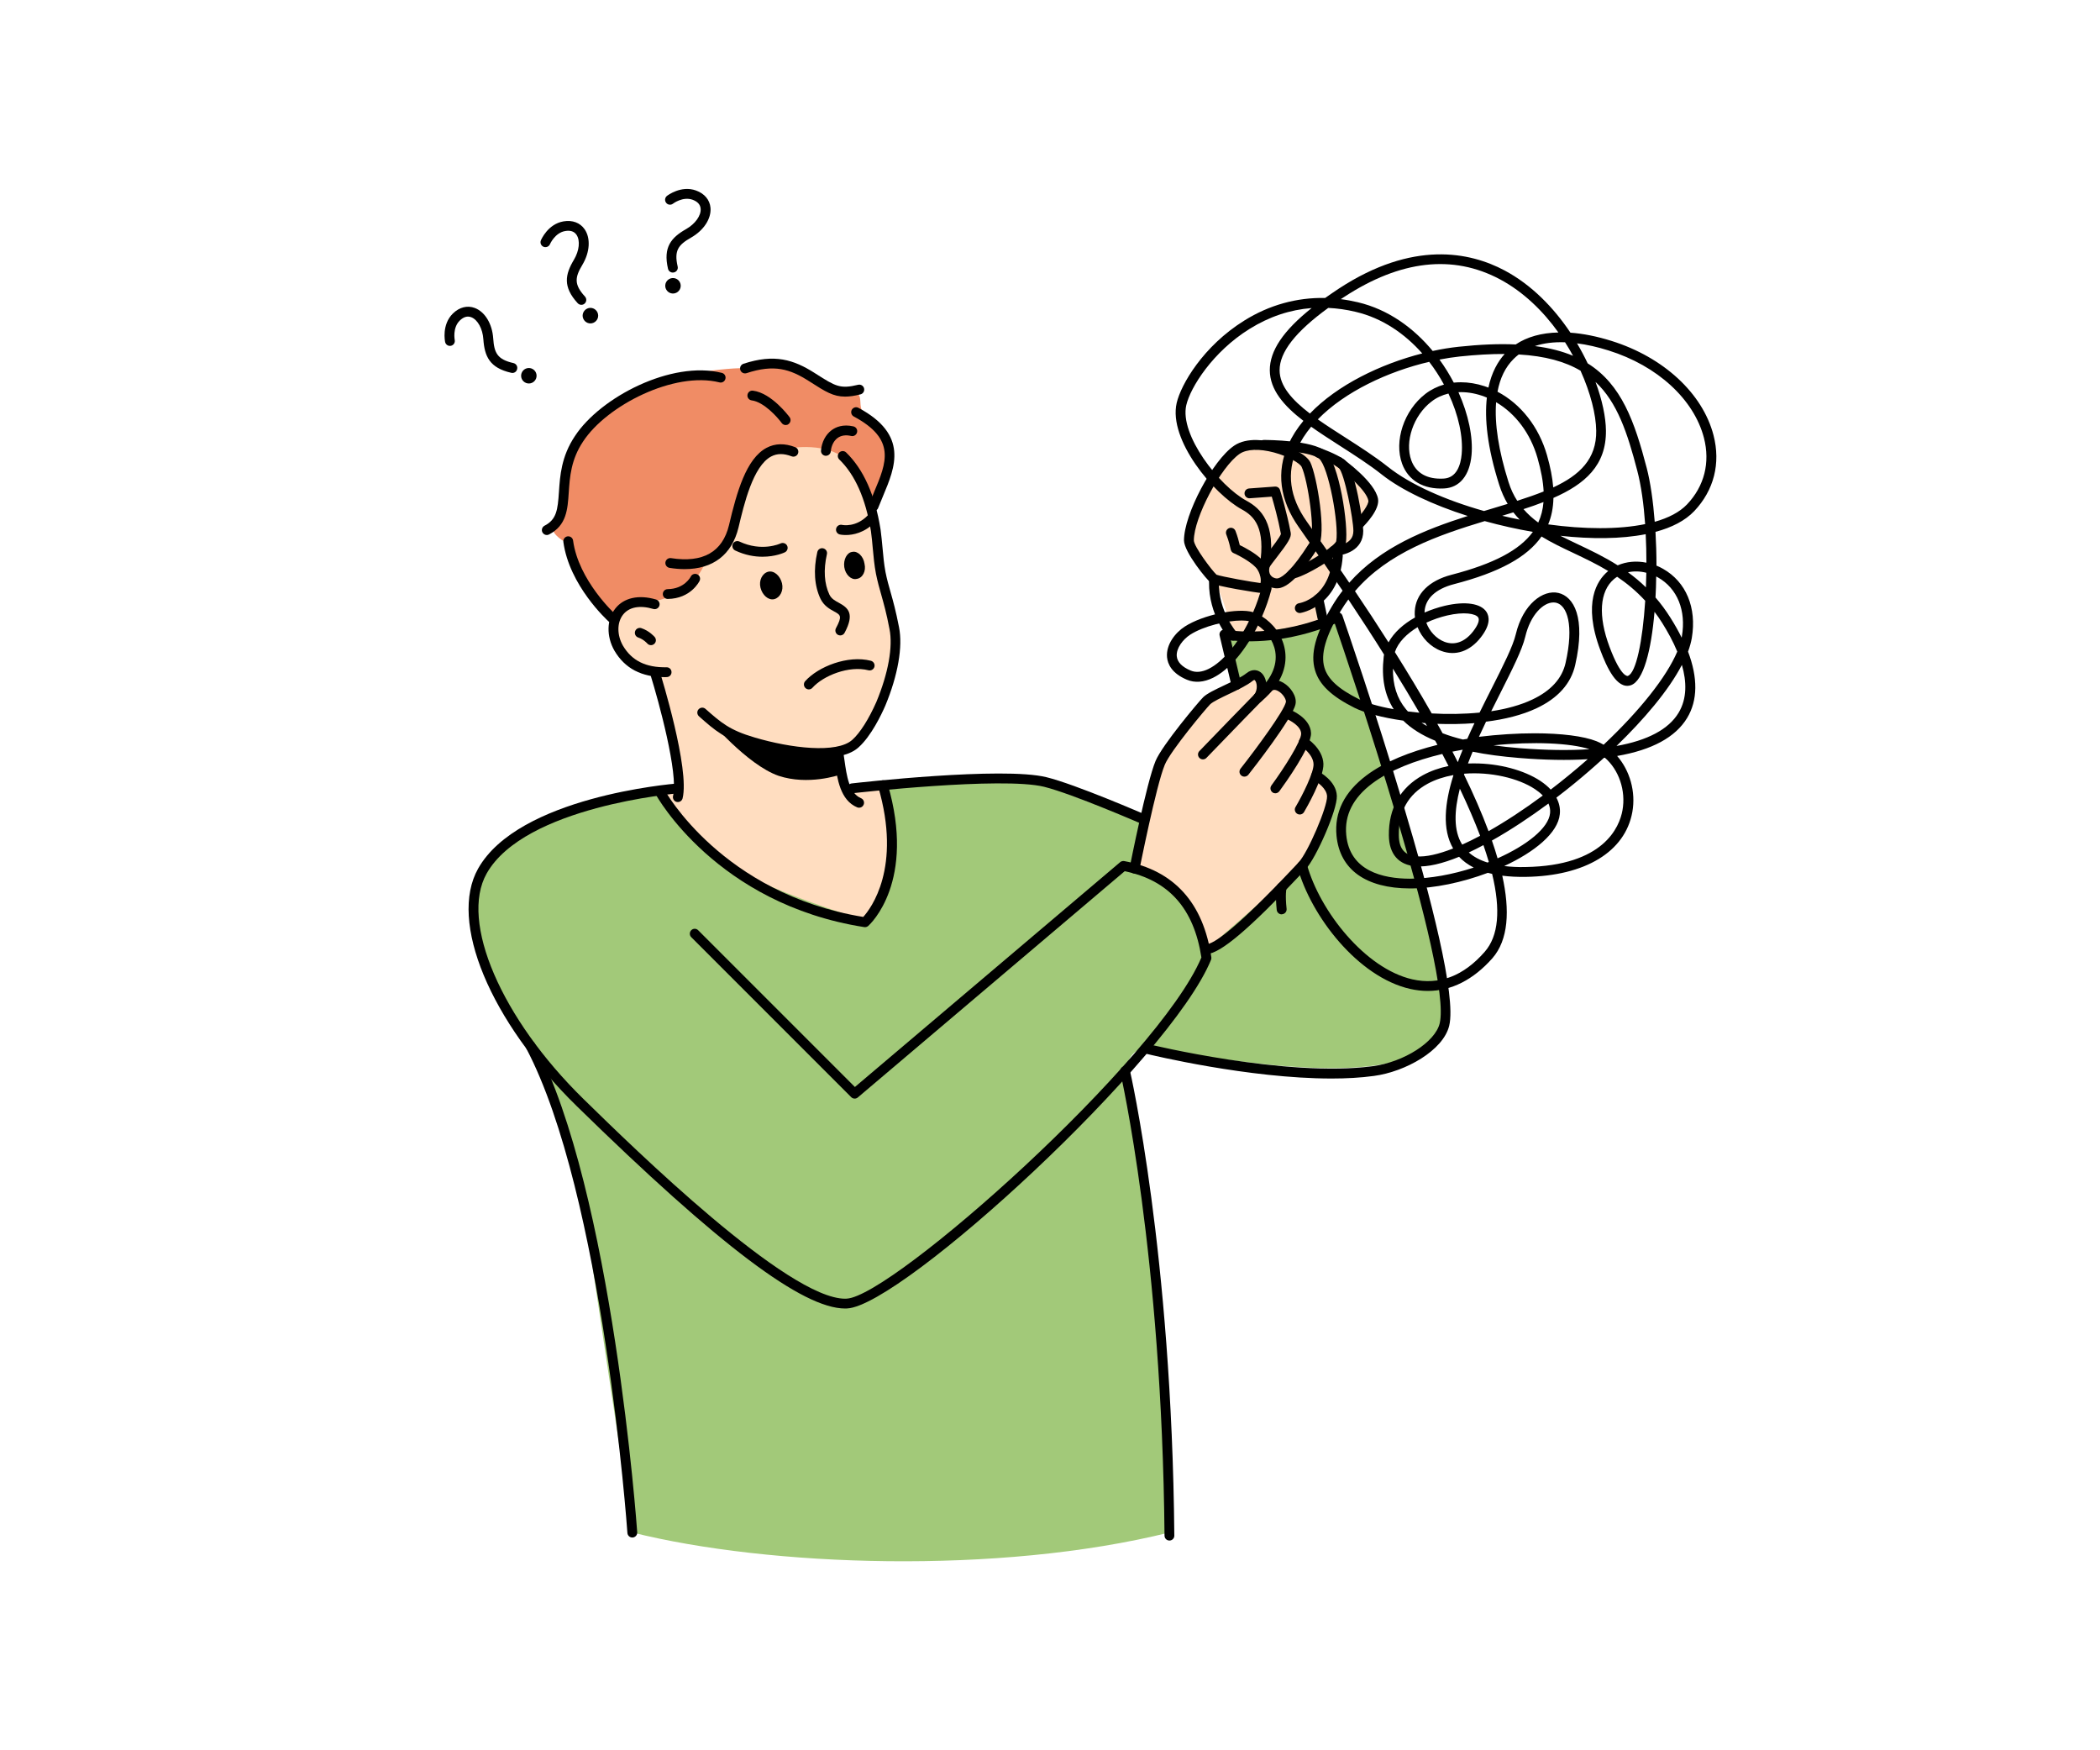 <?xml version="1.0" encoding="UTF-8"?>
<!-- Generator: Adobe Illustrator 27.4.1, SVG Export Plug-In . SVG Version: 6.00 Build 0)  -->
<svg xmlns="http://www.w3.org/2000/svg" xmlns:xlink="http://www.w3.org/1999/xlink" version="1.1" id="_x3C_Layer_x3E_" x="0px" y="0px" viewBox="0 0 3000 2500" style="enable-background:new 0 0 3000 2500;" xml:space="preserve">
<style type="text/css">
	.st0{fill-rule:evenodd;clip-rule:evenodd;fill:#A2C979;}
	.st1{fill-rule:evenodd;clip-rule:evenodd;fill:#FFDDC0;}
	.st2{fill-rule:evenodd;clip-rule:evenodd;fill:#F08C65;}
	.st3{fill-rule:evenodd;clip-rule:evenodd;}
</style>
<g>
	<path class="st0" d="M707.9,1219.4c22.2-30.5,135.2-80.8,295.3-101.9c66.4-8.7,142.5,22.2,214.2,8.5   c82.6-15.8,168.2-24.4,246.7-14.2c33.6,4.4,150.2,69.5,175.8,44.6c31.4-30.7,43.2-81.4,71.6-86c77.8-12.5,54.8-92.1,54.8-92.1   l-17.1-72.1l162-24.7c0,0,199.6,522.4,145.1,597.6c-61.4,84.8-315.5,30.2-417.3,19c-26.6-2.9-31.7,31.7-31.7,31.7   c38.3,252.7,65.7,440.6,63.4,659.1c-244.2,60.6-572,48.8-767.4,0c0,0-37.8-253.3-72.7-485.8c-27.2-180.9-107.8-233.5-131.8-310.1   C662.4,1277.5,692,1241.2,707.9,1219.4z"></path>
	<path class="st1" d="M1761.4,908c10.5,0,127.7-18.8,127.7-18.8l-2.7-36.3l75.6-144.7c0,0-86.1-107.6-194.8-65.8   c-40.6,15.6-67.6,127.6-68.5,129.5c-1.5,3.2,21.6,25.9,35.6,55C1751.8,863.6,1761.4,908,1761.4,908z"></path>
	<path class="st2" d="M790.1,757.2c2.6,10.5,22.7,20,22.7,20s4.4,22.3,19.7,48.6c15.3,26.3,42.7,56.3,42.7,56.3l94.2-6.4   l278.8-157.3c0,0,33.3-59.4,21.1-77.5c-2.1-3.9-10.8-35.2-31.8-47.9c-17-10.3,2-32.8-22.9-34.5c-24.7-0.6-41.1-17.8-65.4-30.7   c-35.8-19.1-81.8-2.2-81.8-2.2s-113.8-1.1-190.9,52.3c-26.6,18.8-46.6,41.5-59.4,71.3c-8.5,19.9-10.7,47.2-12.4,67.6   C804.2,732.6,787.3,745.6,790.1,757.2z"></path>
	<path class="st1" d="M941.5,857.1c0,0-60.6,2.6-62,28.6c-0.6,11.3-2,37.2,9.2,51.2c15.9,19.5,47.4,25.1,47.4,25.1   s38.8,103.8,29.1,159.6c-51.1,4.5,19.2,62.9,64.4,104.4c45.2,41.5,215.5,91.3,215.5,91.3s29.2-67.6,29.2-109.7c0-36.5-13-86-13-86   s-24.7,9.8-43.9,4.5c-25.1-7.2-24.9-48.8-24.9-48.8l28.4-11.4c0,0,10.8-14.9,26.2-38.7c11.6-20.7,27.2-47.9,31.6-75.6   c5.9-34.9,0.8-60.3-5.9-83.2c-5.7-18.6-13.9-47.8-13.9-47.8l-16.3-98.4c0,0-8.4-43.6-36.7-67.8c-22.5-19-68.4-20-103.3-8.1   c-17.3,6.5-15.8,12.8-27.4,24.5c-14,15.7-20.5,66.3-31.9,92.4c-9.3,21.2-33.5,36-33.5,36s-5.6,13.6-14,24.6   C978.5,849.1,941.5,857.1,941.5,857.1z"></path>
	<g>
		<path d="M1169.8,1082.7c-30.5,0-66.2-6.9-96-15.8c-38.6-11.3-52.4-23.5-75.2-43.7c-2.9-2.6-3.3-7.1-0.7-10    c2.6-2.9,6.9-3.3,9.9-0.7c22.2,19.6,34.4,30.4,70,40.8c52,15.5,117.8,23.2,139.7,3.5c11.2-10,23.7-29.8,34.5-54.3    c17-40.9,23.8-78.8,18.7-104c-4.3-22.9-8.3-36.6-11.7-48.8c-2.7-9.4-5.2-18.3-7.6-30c-2.4-12.4-3.5-24.8-4.6-36.7    c-0.7-8-1.5-16.2-2.6-24.4l-0.2-1.1c-7.4-45.3-22.5-79.4-45-101.2c-2.8-2.7-2.8-7.2-0.1-9.9c2.7-2.8,7.2-2.8,9.9-0.1    c24.7,24,41.2,60.7,49,109.1l0.2,1.3c1.2,8.7,1.9,17.1,2.7,25.2c1.1,12.1,2.1,23.6,4.3,35.2c2.2,11,4.7,19.7,7.3,28.8    c3.5,12.4,7.5,26.6,12,49.9c5.6,27.8-1.5,68.7-19.6,112.2c-5.5,12.6-20.1,43.3-38,59.3C1214.7,1078.4,1193.8,1082.7,1169.8,1082.7    z"></path>
	</g>
	<g>
		<path d="M950.1,967.2c-33.7,0-57.4-12.4-72.4-37.9c-11.6-20.4-11.1-44.5,1.3-60.1c12.2-15.5,33.5-20.2,58.2-12.9    c3.7,1.1,5.9,5,4.8,8.7c-1.1,3.7-5,5.9-8.7,4.8c-19.2-5.7-34.6-2.8-43.2,8.1c-8.8,11.2-8.9,29-0.2,44.3    c12.7,21.5,32.6,31.4,62.3,30.9c3.9-0.1,7.1,3,7.1,6.9c0.1,3.9-3,7.1-6.9,7.1C951.6,967.2,950.8,967.2,950.1,967.2z"></path>
	</g>
	<g>
		<path d="M930,921.5c-2,0-4-0.8-5.4-2.5c0,0-5.2-5.9-12.8-8.4c-3.7-1.2-5.7-5.2-4.5-8.9c1.2-3.7,5.2-5.7,8.9-4.5    c11.4,3.8,18.8,12.3,19.1,12.7c2.5,3,2.2,7.4-0.8,9.9C933.2,920.9,931.6,921.5,930,921.5z"></path>
	</g>
	<path class="st3" d="M1194.9,1073.3c0,0-49.3,3.2-91.2-4.4c-39.6-7-91.6-42.1-91.6-42.1s55,65.6,100.1,81.3   c42.4,14.1,86.6-1.2,86.6-1.2L1194.9,1073.3z"></path>
	<g>
		<path d="M968.3,1145.6c-0.6,0-1.1-0.1-1.7-0.2c-3.8-0.9-6-4.8-5.1-8.5c7.9-31.5-20.6-135.5-32.2-172.8c-1.2-3.7,0.9-7.6,4.6-8.8    c3.7-1.2,7.6,0.9,8.8,4.6c1.8,5.6,42.9,138.7,32.4,180.5C974.3,1143.5,971.5,1145.6,968.3,1145.6z"></path>
	</g>
	<g>
		<path d="M1227.3,1153.7c-0.9,0-1.8-0.2-2.7-0.5c-24.3-10.1-28.6-40.7-32.1-65.3c-0.5-3.3-0.9-6.6-1.4-9.8c-0.6-3.8,2-7.4,5.8-8    c3.8-0.6,7.4,2,8,5.8c0.5,3.2,1,6.6,1.5,10c3.1,22.1,6.7,47.2,23.6,54.2c3.6,1.5,5.3,5.6,3.8,9.2    C1232.7,1152.1,1230.1,1153.7,1227.3,1153.7z"></path>
	</g>
	<g>
		<path d="M1200.4,907.6c-1.1,0-2.3-0.3-3.3-0.8c-3.4-1.8-4.7-6.1-2.9-9.5c9.3-17.4,6.6-18.9-2.5-23.9c-6.1-3.3-14.4-7.8-19.4-17.8    c-8.9-18.5-10.5-41.7-4.7-67.1c0.9-3.8,4.6-6.2,8.4-5.3c3.8,0.9,6.2,4.6,5.3,8.4c-5.1,22.3-3.8,42.3,3.6,57.8    c2.9,5.9,8.1,8.7,13.5,11.6c13.2,7.2,22.9,15.3,8.2,42.8C1205.4,906.2,1202.9,907.6,1200.4,907.6z"></path>
	</g>
	<g>
		<path d="M1089.3,795.2c-11.2,0-24.6-2.1-39-8.9c-3.5-1.7-5-5.8-3.4-9.4c1.6-3.5,5.8-5,9.4-3.4c31.9,15,57.8,3.2,58.8,2.7    c3.5-1.6,7.7-0.2,9.4,3.3c1.7,3.5,0.2,7.7-3.3,9.4C1120.4,789.3,1107.9,795.2,1089.3,795.2z"></path>
	</g>
	<g>
		<path d="M1208.3,764.2c-5,0-8.3-0.7-8.6-0.8c-3.8-0.9-6.1-4.7-5.2-8.4c0.9-3.8,4.6-6.1,8.4-5.3c0.9,0.2,20,4.1,37.1-13.9    c2.7-2.8,7.1-2.9,9.9-0.2c2.8,2.7,2.9,7.1,0.2,9.9C1235,761.4,1218.2,764.2,1208.3,764.2z"></path>
	</g>
	<path class="st3" d="M1235,805.2c-1.5-10.8-10.1-18.7-17.5-16.9c-7.6,0.8-12.9,11-11.4,21.7c1.5,10.8,10.1,18.7,17.5,16.9   C1232.3,825.9,1237.6,815.7,1235,805.2z"></path>
	<path class="st3" d="M1117.1,833c-2.6-10.5-11.2-18.4-19.6-16.4c-8.4,2.1-13.7,12.3-11.1,22.8c2.6,10.5,11.2,18.4,19.6,16.4   C1114.4,853.7,1119.7,843.5,1117.1,833z"></path>
	<g>
		<path d="M874.2,889.5c-1.7,0-3.4-0.6-4.7-1.8c-2.3-2.1-56.3-51.5-64.7-113.7c-0.5-3.8,2.2-7.4,6-7.9c3.9-0.5,7.4,2.2,7.9,6    c7.7,57,59.6,104.7,60.2,105.1c2.9,2.6,3.1,7,0.5,9.9C878.1,888.7,876.2,889.5,874.2,889.5z"></path>
	</g>
	<g>
		<path d="M781.2,764.2c-2.6,0-5-1.4-6.3-3.8c-1.8-3.5-0.4-7.7,3-9.5c17.2-8.8,18.9-22.7,20.6-48.5c1.5-22.5,3.3-50.4,22.8-79.5    c36.4-55.6,138.1-108.3,209.9-90.3c3.8,0.9,6.1,4.8,5.1,8.5c-0.9,3.8-4.8,6.1-8.5,5.1c-64.6-16.2-161.1,32.9-194.8,84.4    c-17.4,26-19,50.8-20.5,72.7c-1.6,24.3-3.1,47.2-28.2,60.1C783.4,763.9,782.3,764.2,781.2,764.2z"></path>
	</g>
	<g>
		<path d="M1207.2,566.5c-16.8,0-28.2-7.2-49.1-20.6l-2.2-1.4c-27.5-17.5-49.9-24.5-89.4-11.5c-3.7,1.2-7.7-0.8-8.9-4.5    c-1.2-3.7,0.8-7.7,4.5-8.9c44.4-14.6,71.7-5.8,101.4,13l2.2,1.4c27.8,17.7,34.4,21.9,60.2,15.6c3.8-0.9,7.6,1.4,8.5,5.2    c0.9,3.8-1.4,7.6-5.2,8.5C1220.6,565.5,1213.5,566.5,1207.2,566.5z"></path>
	</g>
	<g>
		<path d="M1248.2,730c-0.8,0-1.7-0.2-2.5-0.5c-3.6-1.4-5.4-5.5-4.1-9.1c2.3-6,4.8-11.9,7.2-17.8c17.7-42,31.6-75.2-29.1-107.7    c-3.4-1.8-4.7-6.1-2.9-9.5c1.8-3.4,6.1-4.7,9.5-2.9c72,38.5,52.5,84.7,35.4,125.5c-2.4,5.7-4.8,11.5-7.1,17.3    C1253.7,728.2,1251.1,730,1248.2,730z"></path>
	</g>
	<g>
		<path d="M978.1,812.9c-6.8,0-14.1-0.6-21.6-1.8c-3.8-0.6-6.5-4.2-5.9-8c0.6-3.8,4.2-6.5,8-5.9c45.6,7.1,73.5-8.7,82.8-47    c11.2-47.5,24.6-95.2,53.8-110.6c12.1-6.4,25.8-6.7,40.8-0.9c3.6,1.4,5.4,5.5,4,9.1c-1.4,3.6-5.5,5.4-9.1,4    c-11.2-4.3-20.7-4.3-29.2,0.2c-26,13.7-38.9,68.6-46.7,101.5C1045.6,792.3,1018.6,812.9,978.1,812.9z"></path>
	</g>
	<g>
		<path d="M1179.9,651c-0.2,0-0.4,0-0.6,0c-3.9-0.3-6.8-3.7-6.4-7.6c1-12.1,6.6-22.7,15.3-29.1c5.9-4.3,16-8.7,30.9-5.3    c3.8,0.9,6.2,4.6,5.3,8.4c-0.9,3.8-4.6,6.2-8.4,5.3c-7.9-1.8-14.4-0.8-19.5,2.9c-5.3,3.9-8.9,11-9.6,18.9    C1186.6,648.2,1183.5,651,1179.9,651z"></path>
	</g>
	<g>
		<path d="M953.9,855.5c-3.8,0-7-3.1-7-6.9c-0.1-3.9,3.1-7.1,6.9-7.1c23.9-0.3,32.6-17.2,33-17.9c1.7-3.5,5.9-4.9,9.4-3.2    c3.5,1.7,4.9,5.9,3.2,9.3C998.9,830.7,986.8,855.1,953.9,855.5C953.9,855.5,953.9,855.5,953.9,855.5z"></path>
	</g>
	<g>
		<path d="M1122.4,607.1c-2.2,0-4.3-1-5.7-2.9c-6-8.3-25.5-30.1-42.8-32.3c-3.9-0.5-6.6-4-6.1-7.8c0.5-3.9,4-6.6,7.8-6.1    c26.8,3.3,51.3,36.5,52.4,37.9c2.3,3.1,1.6,7.5-1.5,9.8C1125.3,606.7,1123.9,607.1,1122.4,607.1z"></path>
	</g>
	<g>
		<path d="M1155.5,984.7c-1.7,0-3.3-0.6-4.7-1.8c-2.9-2.6-3.1-7-0.6-9.9c18.7-20.9,60.9-37.6,93.9-29.2c3.8,1,6,4.8,5.1,8.5    c-1,3.8-4.8,6-8.5,5.1c-27.7-7.1-64.4,7.5-80,24.9C1159.3,983.9,1157.4,984.7,1155.5,984.7z"></path>
	</g>
	<g>
		<path d="M903.3,2196.1c-3.7,0-6.7-2.8-7-6.5c-0.3-4.8-34.7-484-144.6-692.3c-1.8-3.4-0.5-7.7,2.9-9.5c3.4-1.8,7.7-0.5,9.5,2.9    c111.3,210.9,145.9,693,146.2,697.9c0.3,3.9-2.7,7.2-6.5,7.5C903.6,2196.1,903.4,2196.1,903.3,2196.1z"></path>
	</g>
	<g>
		<path d="M1635.5,1178.1c-0.9,0-1.9-0.2-2.8-0.6c-1-0.4-100.4-43.6-141.1-53.7c-60.2-14.8-271.2,8.9-273.4,9.2    c-3.9,0.4-7.3-2.3-7.8-6.2c-0.4-3.9,2.3-7.3,6.2-7.8c8.8-1,215.7-24.3,278.3-8.9c41.9,10.3,139.3,52.6,143.4,54.4    c3.6,1.5,5.2,5.7,3.6,9.2C1640.7,1176.5,1638.2,1178.1,1635.5,1178.1z"></path>
	</g>
	<g>
		<path d="M1235.6,1324.3c-0.4,0-0.7,0-1.1-0.1c-211.2-33.1-296.7-187.6-297.5-189.1c-1.8-3.4-0.6-7.7,2.9-9.5    c3.4-1.8,7.7-0.6,9.5,2.8c0.8,1.5,82.3,148.2,283.8,181.3c10.7-11.8,55.4-70.1,21.3-186.2c-1.1-3.7,1-7.6,4.8-8.7    c3.7-1.1,7.6,1,8.7,4.8c41,139.6-24.8,200.4-27.6,202.9C1239,1323.7,1237.4,1324.3,1235.6,1324.3z"></path>
	</g>
	<g>
		<path d="M1670.6,2200.4c-3.9,0-7-3.1-7-7c-3.6-402-62.6-659.4-63.2-661.9c-0.9-3.8,1.5-7.6,5.2-8.4c3.8-0.9,7.6,1.5,8.4,5.2    c0.6,2.6,60,261.3,63.6,665C1677.7,2197.2,1674.6,2200.4,1670.6,2200.4C1670.7,2200.4,1670.6,2200.4,1670.6,2200.4z"></path>
	</g>
	<path class="st1" d="M1615.5,1239.2c3.7,0,37.4,7.1,62.8,32.5c31,31,45.3,84.2,45.3,84.2l136.6-119.3c0,0,42.5-80.2,42.5-106.7   c0-1.4-13.6-6.3-19.2-21.7c-5.9-16.1-9.1-55.5-26.7-72.9c-19.4-19.2-16.4-28.2-19.4-41c-3-12.8-18.3-9.8-29.7-13.7   c-9.4-3.3-14.4-14.8-22.8-13.3c-61.2,11.1-119.9,108.2-120.6,109.8C1661,1084.1,1615.5,1239.2,1615.5,1239.2z"></path>
	<g>
		<path d="M1620.7,1247.6c-0.5,0-0.9,0-1.4-0.1c-3.8-0.8-6.3-4.4-5.5-8.3c1-4.9,24.1-121.3,37-152.3c9.6-22.9,61.7-84.7,67.9-90.9    c5.4-5.4,17.1-10.9,30.6-17.3c11.6-5.5,24.7-11.7,31.2-17c8.8-7.1,17-4.8,21.8-0.3c8.2,7.8,10.3,26.1,1,38.9    c-2.3,3.1-6.7,3.8-9.8,1.6c-3.1-2.3-3.8-6.7-1.6-9.8c5.4-7.4,3.7-17.7,0.7-20.5c-0.3-0.3-0.9-0.9-3.2,1    c-7.9,6.4-21.2,12.7-34,18.8c-10.7,5.1-22.9,10.9-26.6,14.6c-5.6,5.6-56.3,65.9-64.8,86.3c-12.4,29.7-35.9,148.4-36.2,149.6    C1627,1245.3,1624,1247.6,1620.7,1247.6z"></path>
	</g>
	<g>
		<path d="M1777.7,1109.3c-1.5,0-3.1-0.5-4.3-1.5c-3.1-2.4-3.6-6.8-1.2-9.9c23.6-30,62-82.3,64.8-95.1c0.7-3.3-3.8-11.6-10.8-15.6    c-5.9-3.4-8.5-1.1-9.3-0.4c-6.7,6-64,65.2-93.4,95.7c-2.7,2.8-7.1,2.9-9.9,0.2c-2.8-2.7-2.9-7.1-0.2-9.9    c3.5-3.6,85.4-88.6,94.2-96.4c6.9-6.1,16.6-6.6,25.7-1.2c10.3,6,19.8,19.4,17.4,30.7c-4.3,20.2-61,92.7-67.5,100.9    C1781.8,1108.4,1779.7,1109.3,1777.7,1109.3z"></path>
	</g>
	<g>
		<path d="M1821.9,1133.1c-1.4,0-2.9-0.4-4.1-1.4c-3.1-2.3-3.8-6.7-1.5-9.8c17.9-24.4,42.9-63.6,42.5-74.2    c-0.4-10.7-16.1-19-21.5-21.1c-3.6-1.4-5.5-5.4-4.1-9.1c1.4-3.6,5.4-5.5,9.1-4.1c1.2,0.5,29.7,11.5,30.6,33.7    c0.7,19.3-37.5,72.5-45.2,83C1826.2,1132.1,1824,1133.1,1821.9,1133.1z"></path>
	</g>
	<g>
		<path d="M1856.8,1163.4c-1.2,0-2.4-0.3-3.6-1c-3.3-2-4.5-6.3-2.5-9.6c10.2-17.3,26.2-49.3,25.8-61.3    c-0.5-14.5-17.6-25.5-17.8-25.6c-3.3-2.1-4.2-6.4-2.2-9.7c2.1-3.3,6.4-4.3,9.7-2.2c1,0.6,23.5,15,24.4,37    c0.7,20-24.8,64-27.7,68.9C1861.6,1162.2,1859.2,1163.4,1856.8,1163.4z"></path>
	</g>
	<g>
		<path d="M1723.6,1362.9c-3.7,0-6.8-2.9-7-6.7c-0.2-3.9,2.8-7.2,6.7-7.4c10.4-0.5,40.6-20.2,126-110.8l5.9-6.3    c13.1-13.8,41.1-78.9,40.6-94.3c-0.4-11.1-13.8-20.4-18.9-23c-3.4-1.8-4.8-6-3-9.5c1.8-3.4,6-4.8,9.4-3.1c1,0.5,25.7,13.3,26.5,35    c0.8,20.1-30,89.3-44.4,104.5l-5.8,6.2c-74.1,78.7-115.9,114.3-135.5,115.2C1723.9,1362.9,1723.7,1362.9,1723.6,1362.9z"></path>
	</g>
	<g>
		<path d="M1761.4,915c-1.9,0-3.8-0.8-5.2-2.3c-1.2-1.4-29.7-33.8-29-81.5c0.1-3.9,3.1-7.1,7.1-6.9c3.9,0.1,7,3.3,6.9,7.1    c-0.6,42,25.2,71.6,25.5,71.9c2.6,2.9,2.3,7.3-0.6,9.9C1764.7,914.4,1763,915,1761.4,915z"></path>
	</g>
	<g>
		<path d="M1889,888.6c-3.3,0-6.2-2.3-6.9-5.6l-5.5-26c-0.8-3.8,1.6-7.5,5.4-8.3c3.8-0.8,7.5,1.6,8.3,5.4l5.5,26    c0.8,3.8-1.6,7.5-5.4,8.3C1890,888.6,1889.5,888.6,1889,888.6z"></path>
	</g>
	<g>
		<path d="M1856.8,875.6c-3.4,0-6.4-2.5-6.9-6c-0.6-3.8,2.1-7.4,5.9-8c1.8-0.3,44.1-7.7,48.4-68.1c0.3-3.9,3.7-6.8,7.5-6.5    c3.9,0.3,6.8,3.6,6.5,7.5c-5.1,72-59.7,80.9-60.3,81C1857.5,875.6,1857.2,875.6,1856.8,875.6z"></path>
	</g>
	<g>
		<path d="M1802.3,847c-5.1,0-65.6-9.8-72.1-14.2c-5.6-3.7-38.7-44.3-38.8-60.9c0-37.1,40.8-114.3,71.6-135.3    c18.4-12.6,45.8-7.8,60.6-3.9c19.4,5.2,42.8,16.1,48.4,27.9c9.1,18.9,23.6,102.3,11.2,121.3l-1.5,2.3    c-13.5,21.1-33.6,49.9-51.8,55.3c-5.1,1.5-11,0.9-16.3-1.5c-0.3,0.9-0.7,1.7-1.2,2.5C1810.3,844.6,1806.5,847,1802.3,847z     M1737.9,820.9c7,2.6,52.2,10.8,62.8,11.9c0.5-1.7,0.7-5.1-0.2-9.2c-0.4-1-0.7-2-0.9-3.2c-0.7-2.2-1.8-4.5-3.2-6.8    c-5.2-8.4-23.8-19-34.2-23.6c-2.1-0.9-3.5-2.8-4-5c0-0.1-2.7-12.8-6.3-21.4c-1.5-3.6,0.2-7.7,3.8-9.2c3.6-1.5,7.7,0.2,9.2,3.8    c2.8,6.9,5.1,15.6,6.2,20.4c7,3.4,22.8,11.6,32.3,21.4c1.8-2.6,4.6-6.3,8.8-11.7c5.7-7.5,16.3-21.1,17.7-25.6    c-4-21.6-10.2-43.5-13.1-53.3l-31.4,2.3c-3.8,0.3-7.2-2.6-7.5-6.5c-0.3-3.9,2.6-7.2,6.5-7.5l37-2.7c3.3-0.2,6.2,1.8,7.2,4.9    c0.4,1.3,9.7,31.1,15.3,61.1c1.2,6.4-3.8,14.2-20.6,35.9c-3.9,5-8.7,11.3-9.8,13.3c-0.5,2.5-0.6,4.8-0.2,6.9    c0.2,0.7,0.4,1.4,0.6,2.2c0.6,1.5,1.4,2.7,2.6,3.8c3,2.8,7.1,3.6,9.5,2.9c7-2.1,20.3-12.3,43.9-49.3l1.6-2.4    c8.2-12.5-3.2-89-12.1-107.6c-2.3-4.7-18.4-14.8-39.4-20.4c-21.1-5.6-38.9-4.9-49,1.9c-27,18.4-65.5,91.3-65.5,123.7    C1705.5,780.6,1731.3,814.9,1737.9,820.9z M1830,762.3L1830,762.3L1830,762.3z"></path>
	</g>
	<g>
		<path d="M1846.7,826.4c-3.7,0-6.9-3-7-6.7c-0.2-3.9,2.8-7.2,6.7-7.3c9.5-0.7,58.9-30.3,62.5-39.3c4.1-24.5-11.1-106.7-24.4-117.9    c-11-9.3-54.4-12.8-79.1-12.8c-3.9,0-7-3.1-7-7c0-3.9,3.1-7,7-7c7.1,0,69.6,0.5,88.1,16.1c19.4,16.3,33.3,106.2,29.1,131.3    c-2.7,16.4-63,50.1-75.7,50.6C1846.9,826.4,1846.8,826.4,1846.7,826.4z"></path>
	</g>
	<g>
		<path d="M1905.3,793.8c-3.9,0-7-3.1-7-7c0-3.9,3.1-7,7-7c2.9,0,28.1-0.8,28.1-21.5c0-16.5-13-83.6-21-90.2    c-10.6-7.5-30.5-14.5-30.7-14.6c-3.7-1.3-5.6-5.3-4.3-9c1.3-3.7,5.3-5.6,9-4.3c0.9,0.3,21.9,7.7,34.2,16.4    c15.7,11.1,26.9,91.8,26.9,101.7C1947.5,786.4,1919.9,793.8,1905.3,793.8z"></path>
	</g>
	<g>
		<path d="M1940.4,756.3c-1.8,0-3.7-0.7-5-2.1c-2.7-2.8-2.7-7.2,0.1-9.9c9.9-9.7,20.2-24.1,19.3-29.3c-2.6-13.9-30-37.9-46.6-49.7    c-3.2-2.2-3.9-6.6-1.7-9.8c2.2-3.2,6.6-3.9,9.8-1.7c4.9,3.5,47.8,34.5,52.3,58.6c2.8,15.1-17.1,35.9-23.2,42    C1944,755.7,1942.2,756.3,1940.4,756.3z"></path>
	</g>
	<g>
		<path d="M1902.2,1540.5c-118.6,0-258-33.7-264.9-35.4c-3.8-0.9-6.1-4.7-5.2-8.5c0.9-3.8,4.7-6.1,8.5-5.2    c2,0.5,197.6,47.9,320.3,31.5c44.7-5.9,89.4-34.5,95.8-61.2c18.1-75.6-128.9-509.6-149.8-570.8c-68.7,28.4-125.3,26.3-148.5,23.7    l14.7,62c0.9,3.8-1.4,7.6-5.2,8.5c-3.8,0.9-7.6-1.4-8.5-5.2l-17.1-72.1c-0.6-2.3,0.1-4.8,1.8-6.5c1.7-1.7,4.1-2.5,6.4-2    c7.3,1.4,73.3,12.9,157.8-24.2c1.8-0.8,3.8-0.8,5.6,0c1.8,0.8,3.2,2.3,3.8,4.1c7.1,20.4,173,500.9,152.6,585.8    c-8.5,35.5-62.5,65.8-107.6,71.8C1943.8,1539.4,1923.3,1540.5,1902.2,1540.5z"></path>
	</g>
	<g>
		<path d="M1830.9,1306c-3.5,0-6.6-2.7-7-6.3c-2.4-22.5-0.1-32.8,0.2-33.9c0.9-3.8,4.7-6.1,8.5-5.2c3.8,0.9,6.1,4.7,5.2,8.4    c-0.1,0.3-2,9.3,0.2,29.1c0.4,3.9-2.4,7.3-6.2,7.7C1831.4,1306,1831.2,1306,1830.9,1306z"></path>
	</g>
	<g>
		<path d="M1207.4,1869c-60.7,0-179.4-89.5-383.4-289c-124.1-121.4-183.4-264.1-141-339.3c57.8-102.6,276-120.9,285.2-121.7    c3.8-0.3,7.3,2.6,7.6,6.5c0.3,3.9-2.6,7.3-6.5,7.6c-2.2,0.2-219.9,18.5-274.1,114.6c-38.7,68.6,20.9,207.2,138.6,322.3    c72.4,70.8,291.4,285,373.6,285c0.8,0,1.5,0,2.2-0.1c65.5-3.3,444.4-340.2,506.7-487.3c-10.7-69.9-46.6-110.3-109.6-123.2    l-381.2,323.1c-2.8,2.4-6.9,2.2-9.5-0.4l-228.5-228.5c-2.7-2.7-2.7-7.2,0-9.9c2.7-2.8,7.2-2.8,9.9,0l223.9,223.9l378.9-321.1    c1.6-1.4,3.8-1.9,5.8-1.6c71.2,13.3,113.1,59.6,124.5,137.5c0.2,1.2,0,2.5-0.5,3.7c-58.6,142.8-441,493.9-519.7,497.8    C1209.4,1869,1208.4,1869,1207.4,1869z"></path>
	</g>
	<g>
		<path d="M2039.7,1415.4c-8.3,0-16.7-1-25.3-2.9c-74.4-17-141.4-103.5-160.9-174c-1-3.7,1.2-7.6,4.9-8.7c3.8-1,7.6,1.2,8.6,4.9    c18.5,66.9,83.4,148.8,150.5,164.1c38.3,8.7,73.2-4.5,103.6-39.4c19.6-22.4,23-59.5,10.5-111.2c-2.1-0.5-4.1-1-6.1-1.5    c-36.4,13.7-76.7,22.3-110.8,22.3c-0.2,0-0.4,0-0.5,0c-63.1-0.2-100.3-26.9-104.9-75.3c-3.2-33.5,11.2-62.4,42.7-86.1    c26.1-19.6,62.3-33.9,101.5-43.7c-1.1-1.9-2.1-3.9-3.2-5.9c-19-7.8-34.2-17.4-45.7-28.7c-29.7-4.2-54.7-10.9-69.6-18.3    c-32.9-16.5-50.3-33-56.4-53.7c-6.9-23.4,0.6-51.6,24.3-91.4c4.7-7.9,9.7-15.3,15.1-22.2c-19.6-29.2-40.5-59.5-62.7-90.9    c-27.2-38.5-32.3-79.2-14.9-117.7c5.4-11.9,12.7-23.3,21.6-34c-27.8-21.4-47.8-44.2-48-72.2c-0.1-27.7,19.1-56.5,59.8-88.9    c-31,2.4-60.6,12.3-88.7,29.8c-52.5,32.6-84.5,83.4-90.4,108.9c-9.8,42.4,46.7,115.2,86.1,136.6c20.3,11.1,42.4,31.8,33,93.8    c-0.6,3.8-4.1,6.5-8,5.9c-3.8-0.6-6.5-4.2-5.9-8c8-53-7.7-69.5-25.9-79.4c-40-21.8-105.2-99.2-93-152.1c6-26,37.6-81,96.7-117.7    c35.6-22.2,74.9-33,115.4-32.2c6.2-4.4,12.7-8.8,19.6-13.4c105.8-69.2,187.1-52.3,236.7-25.9c38.7,20.6,70.3,53.3,94.1,88.9    c18.1,1.3,37.8,5.2,58.8,11.8c74.3,23.3,130.1,74.9,145.6,134.7c10.4,40.2,0.6,78.6-27.5,108.3c-13.1,13.8-32.2,23.5-55.4,29.7    c0.9,15.7,1.4,32,1.4,48.2c3.2,1.3,6.3,2.8,9.4,4.6c33,18.7,48.3,55.6,41.1,98.7c-1.1,6.3-2.9,12.8-5.4,19.6    c14.2,37.4,13.9,69.6-1.3,94.7c-16.7,27.6-50.2,45.7-100,54.3c18,20.7,27,50.9,21.7,80.2c-10.3,56.6-67.2,91.1-152.1,92.5    c-12.2,0.2-23.4-0.4-33.7-1.7c11.1,50,8.8,91.6-14.1,117.9C2104.7,1399.5,2073.3,1415.4,2039.7,1415.4z M2060.4,1076.9    c-38.9,9.3-74.7,23.1-100,42.1c-27.4,20.6-39.9,45.3-37.2,73.6c4.9,51.5,52.2,62.4,91,62.5c29-0.1,61.1-6.1,91.1-15.9    c-8.2-4.2-15.2-9.3-20.9-15.4c-23.5,9.6-44.8,14.9-61.9,13.6c-24.4-1.9-38.1-17.5-38.4-44c-0.5-38.7,16.3-68.5,48.7-86.2    c11.2-6.1,23.6-10.4,36.5-13.1C2066.4,1088.4,2063.5,1082.7,2060.4,1076.9z M2148.9,1237c9.2,1.1,19.4,1.7,30.4,1.4    c112-1.8,134.2-57.2,138.5-80.9c5.2-28.6-5.4-58.2-25.1-75.2c-0.5,0.1-0.9,0.1-1.4,0.2c-13.9,12.7-28,24.9-41.8,36.2    c-8.3,6.8-17,13.7-26.1,20.6c4,7.5,5.8,15.5,4.9,23.6C2225.7,1189.8,2192.3,1216.9,2148.9,1237z M2098.3,1217.6    c6.9,6.2,15.9,11,26.7,14.4c0.6-0.3,1.3-0.5,1.9-0.8c-2.3-7.7-4.8-15.7-7.7-24.1C2112.2,1210.9,2105.2,1214.4,2098.3,1217.6z     M2131.3,1200.6c3,8.6,5.7,17.1,8.1,25.4c41.5-18.5,72.9-43.1,75-64.6c0.5-4.9-0.5-9.5-2.3-13.7    C2186.3,1166.8,2158.4,1185.4,2131.3,1200.6z M2076,1107.1c-13.1,2.4-25.5,6.4-36.4,12.3c-27.9,15.2-41.8,40-41.3,73.6    c0.2,19.3,8.3,28.8,25.5,30.2c13.2,1,31-3,52.1-11.3c-15.9-27.3-12.2-64.5,0.4-104.5C2076.1,1107.3,2076,1107.2,2076,1107.1z     M2085.5,1126.5c-8.1,31.5-9.2,59.9,3.3,79.8c0,0,0,0.1,0.1,0.1c8.2-3.7,16.7-7.9,25.6-12.6    C2106.6,1173.1,2097,1150.6,2085.5,1126.5z M2091.4,1106.3c13.5,27.7,25.4,54.9,35.1,80.9c24.2-13.7,50.5-30.9,77.5-50.9    c-3.5-3.6-7.5-6.7-11.3-9.2c-23.7-15.7-63.5-25-100.8-22C2091.7,1105.5,2091.6,1105.9,2091.4,1106.3z M2106,1090.4    c35.8,0,71.3,9.7,94.5,25c5.8,3.9,10.8,8,14.8,12.4c8.4-6.4,16.9-13.1,25.4-20.1c9.5-7.7,18.6-15.5,27.5-23.3    c-28.8,1.8-61.7,1.2-98.4-1.8c-24.4-2-46.4-4.9-66-8.9c-2.3,5.6-4.6,11.2-6.7,16.8C2100,1090.4,2103,1090.4,2106,1090.4z     M2074.9,1073.6c2.6,5,5.2,10,7.7,15c2.2-5.9,4.5-11.9,7-17.8C2084.7,1071.7,2079.8,1072.6,2074.9,1073.6z M2133.6,1064.6    c11.7,1.6,24.1,3,37.2,4c37.6,3,71,3.5,100,1.5C2243.5,1061.3,2190.3,1058.8,2133.6,1064.6z M2402.7,949.7    c-19.1,36.8-54.4,78-93.4,115.8c44.4-7.9,74.4-23.8,88.6-47.3C2410.2,997.9,2409.6,973.6,2402.7,949.7z M2192.4,1047.4    c37.8,0,69.9,4,88.3,11.3c3.5,1.4,6.9,3.1,10.2,5c52-49,89.8-96.7,105.2-133c-6-14.6-13.8-28.6-21.5-40.9    c-3.5-5.6-7.2-10.9-11-15.9c-4.7,55-15.8,99.1-34,104.9c-19.7,6.3-34.2-25.6-43.4-50.1c-25.6-68.2-4.5-99.6,10.3-112.3    c0.3-0.3,0.7-0.6,1-0.8c-16.9-10.2-33.9-18.2-50.1-25.9c-15.7-7.4-31.1-14.7-45.2-23.4c-20.6,29.6-60.7,51.4-125.2,68.1    c-26.1,6.8-40.9,20.7-41.9,39.2c0,0.4,0,0.9,0,1.3c9.5-4.1,19.4-7.4,29.1-9.7c29.2-6.8,51.4-3.4,59.4,8.9c4.1,6.5,6.1,18-8.1,36.2    c-15.5,20-36.2,27.1-56.7,19.4c-15.3-5.7-27.7-18.7-33.7-33.9c-15.3,9.3-27.7,21.4-32.4,35.6c17.8,28.3,35.6,57.8,52.6,87.6    c22.3,1.3,45.8,1,68.4-1.2c5.9-12.1,11.9-23.9,17.7-35.4c16.1-31.9,30-59.4,34-76.4c10.3-43.4,39.1-64.1,60.9-59.1    c21.8,5.1,39.5,34.8,24,102.9c-6,26.5-24.5,47.3-55,61.7c-20.9,9.9-46,16-72.4,19.3c-3.4,7.1-6.8,14.4-10.1,21.6    C2140.3,1049.1,2167.6,1047.4,2192.4,1047.4z M2060.8,1047.3c8.8,3.4,18.6,6.4,29.1,9c2.1-0.4,4.1-0.7,6.2-1    c3.3-7.5,6.8-15,10.3-22.4c-17.6,1.4-35.6,1.6-53.1,1C2055.9,1038.3,2058.4,1042.8,2060.8,1047.3z M2030.8,1032.4    c2.5,1.6,5.1,3.2,7.8,4.7c-0.8-1.4-1.6-2.8-2.4-4.2C2034.4,1032.7,2032.6,1032.6,2030.8,1032.4z M2011.3,1016.2    c5.3,0.7,10.8,1.3,16.4,1.8c-11.7-20.2-24.3-41.2-37.8-63c-0.3,23.4,5.8,42.5,18.5,57.9C2009.3,1014,2010.3,1015.1,2011.3,1016.2z     M2219.2,860.5c-14.4,0-32.8,17.4-40.3,49.1c-4.4,18.6-18.7,46.8-35.1,79.4c-4.4,8.6-8.9,17.6-13.5,26.9    c21.6-3.3,41.9-8.7,58.9-16.8c26.4-12.5,42.3-30,47.3-52.1c12.4-54.5,2.1-82.5-13.5-86.1C2221.8,860.7,2220.5,860.5,2219.2,860.5z     M1926.2,856.2c-4,5.4-7.7,11.1-11.3,17c-21.2,35.7-28.5,61.2-22.9,80.3c4.9,16.6,20,30.5,49.2,45.1c11.1,5.5,28.6,10.6,49.8,14.4    c-13-20.2-17.7-44.7-14.3-74.7c0.1-1.1,0.3-2.3,0.5-3.4C1961.5,909.8,1944.4,883.5,1926.2,856.2z M2310.2,823.8    c-1.6,1-3.1,2.2-4.6,3.4c-20.5,17.5-22.8,52.7-6.3,96.7c16.5,44.1,25.9,41.6,26,41.6c12-3.8,21.3-50,25-107.4    C2337.6,844.3,2324.1,833.2,2310.2,823.8z M2037.6,889.4c4.4,12.2,14.2,22.9,26.1,27.4c14.6,5.4,29,0.1,40.7-14.9    c7-9,9.7-16.3,7.3-20c-3.5-5.5-20.3-8.4-44.3-2.8C2057.5,881.4,2047.2,884.9,2037.6,889.4z M1935.7,844.4    c15.3,22.7,31.5,47.3,47.9,73.1c7.9-14.4,21.6-26.4,37.8-35.5c-0.4-2.9-0.5-5.9-0.3-8.9c1.3-24.8,20.4-43.8,52.4-52.1    c60.1-15.6,97.4-35.2,116.3-61.3c-23.2-4-46.4-9.2-68.8-15.4C2054.5,764.5,1983.1,789,1935.7,844.4z M2365,853.4    c7.5,8.6,14.6,18.2,21.4,29c6.1,9.7,11.5,19.2,16,28.4c0.1-0.6,0.2-1.3,0.3-1.9c6.3-37-6.5-68.4-34.1-84.1    c-0.8-0.5-1.7-0.9-2.6-1.4C2365.9,833.5,2365.6,843.6,2365,853.4z M2325.7,817.4c8.7,6.3,17.3,13.4,25.6,21.5    c0.3-6.8,0.5-13.8,0.6-20.8C2343,815.8,2334,815.6,2325.7,817.4z M1873.1,609.5c-8.2,9.9-15,20.4-20,31.5    c-15.5,34.2-10.9,69.2,13.6,103.8c15.7,22.2,36.9,52.3,60.8,87.5c44.8-50.7,107.9-75.8,169.3-95.3    c-50.1-15.9-94.3-36.7-122.8-59.2c-18.3-14.5-39.5-28-59.9-41.1C1899.9,627.6,1885.9,618.6,1873.1,609.5z M2229.1,765.3    c7.8,4,16,7.8,24.3,11.8c18.6,8.8,38.3,18.1,57.6,30.4c12.4-5.4,26.7-6.7,41-3.8c0-13.6-0.3-27.3-1-40.7    C2315.9,770,2273.3,770.1,2229.1,765.3z M2211.7,749c50.9,7,100.1,7.5,138.5-0.4c-2-28.3-5.6-54.9-11.3-76.5    c-14-53.8-28.5-97.5-59.6-126.6c9.6,25.9,14.7,50.3,14.9,69.4c0.6,49.9-30.1,76.6-75,96.3C2218.9,725.3,2216.4,737.8,2211.7,749z     M2176.4,727.2c6.3,7.3,13.4,13.6,21.1,19.2c4.1-8.8,6.6-18.5,7.5-29.3C2195.9,720.7,2186.3,724,2176.4,727.2z M2268.1,519    c48.4,30.2,67.1,83.3,84.4,149.6c5.3,20.4,9.1,47.2,11.4,76.7c19.6-5.5,35.5-13.7,46.2-24.9c24.7-26,33.2-59.7,24.1-95    c-14.3-55.1-66.5-103-136.2-124.8c-15.9-5-31-8.4-45.1-10.2C2258.5,499.9,2263.6,509.5,2268.1,519z M2146,736.7    c8.3,2,16.6,3.8,25,5.5c-3.2-3.2-6.2-6.7-9.1-10.4C2156.7,733.4,2151.4,735.1,2146,736.7z M1882.6,599    c12.2,8.6,25.5,17.1,39.1,25.8c20.7,13.3,42.2,27,61.1,42c32.3,25.6,82.3,47.6,137.2,63.1c4.3-1.3,8.7-2.6,13-3.9    c7.1-2.1,14-4.2,20.8-6.3c-4.7-8-8.8-16.9-12-27c-17.3-54.3-21.1-94.8-17.7-124.8c-2.5-1.1-5.1-2-7.7-2.9    c-11.3-3.7-22.4-5.3-32.9-4.8c14.4,32.1,21,64.4,18.7,89.8c-2.7,29.2-17,46.6-39.3,47.7c-29.2,1.5-51-11.3-59.8-35.1    c-12-32.5,2.6-76.4,33.2-100c7.9-6.1,16.9-10.5,26.5-13.3c-6-11.1-13.1-22.1-21.1-32.5C1982.9,530.6,1921.2,559.4,1882.6,599z     M2137.3,574.5c-2.4,30.7,3.5,69,17.7,113.9c3.2,10.2,7.4,19.1,12.5,26.9c13.4-4.3,26-8.6,37.7-13.3c-0.7-14-3.6-29.8-8.8-48    C2186.4,619.1,2165,590.7,2137.3,574.5z M2139.3,559.5c33.3,17.5,59.1,50.2,70.7,90.7c4.8,16.8,7.8,32.1,8.9,46    c37.8-17.5,62-40.6,61.4-81c-0.3-23-8-53.8-22.4-85.7c-22-13-50.4-21-88.3-23.2c-2.6,2-5,4.1-7.3,6.4    C2150.6,524.3,2142.9,540,2139.3,559.5z M2069.2,562.1c-9,2.2-17.3,6-24.4,11.6c-25.6,19.7-38.4,57.3-28.6,84    c6.7,18.1,22.5,27.1,45.9,25.9c18.9-0.9,24.6-19.5,26-34.9C2090.3,624.2,2083.7,592.9,2069.2,562.1z M1897.5,439.8    c-46.8,34-69.6,63.2-69.5,89.1c0.1,22.7,18.1,42.5,43.3,61.8c39.2-40.8,100.9-70.7,160.5-85.9c-24.7-27.9-56.8-50.4-95.2-59.4    C1923.3,442.2,1910.3,440.4,1897.5,439.8z M2087,546c10.9,0,22.3,1.9,33.7,5.6c1.9,0.6,3.7,1.3,5.6,2c4.7-22,13.6-37.3,23.2-48    c-19.2-0.1-40.5,1.1-64.3,3.6c-9.4,1-19,2.5-28.8,4.4c7.7,10.6,14.5,21.7,20.4,32.9C2080.1,546.2,2083.5,546,2087,546z     M2192.7,494.3c21.1,2.7,39,7.4,54.5,13.9c-3.5-6.5-7.3-12.9-11.4-19.3C2219.7,488.3,2205.2,490.1,2192.7,494.3z M1915.4,427.3    c8.1,1,16.2,2.5,24.3,4.4c43.8,10.3,80,37,107,69.6c12.5-2.7,24.9-4.7,36.9-6c30.9-3.3,58-4.4,81.7-3.3    c16.3-10.9,36.9-16.6,61-17.1c-21.8-30.5-49.9-58-83.6-76c-67.2-35.8-142.1-27.3-222.4,25.2C1918.7,425.2,1917,426.2,1915.4,427.3    z"></path>
	</g>
	<g>
		<path d="M1797.5,1003.4c-2,0-4-0.8-5.4-2.5c-2.5-3-2.1-7.4,0.8-9.9c22.3-18.9,32.3-39.7,28.9-60.4c-2.8-16.5-13.5-29.6-24.8-37.2    c-17.3,35.1-40.8,63.2-64.1,74.7c-13.2,6.5-26,7.5-37.2,2.8c-22-9.2-27.6-22.6-28.5-32.2c-1.6-17.9,11.6-34.9,25.4-43.8    c26.1-16.8,75.8-27.1,97.6-20.5c5-11.6,9.2-23.8,12.5-36.1c1-3.8,4.9-6,8.6-5c3.8,1,6,4.8,5,8.6c-3.5,13.3-8,26.3-13.4,38.6    c15,9.4,29.1,26.1,32.7,47.8c3,18-0.4,45.4-33.7,73.5C1800.7,1002.8,1799.1,1003.4,1797.5,1003.4z M1773.6,886.3    c-20.8,0-54.2,7.9-73.4,20.3c-10.2,6.6-20.1,19.3-19.1,30.7c0.8,8.4,7.5,15.3,19.9,20.5c7.4,3.1,16,2.3,25.6-2.4    c20.4-10.1,41.7-36,57.6-68.1C1781.4,886.6,1777.7,886.3,1773.6,886.3z"></path>
	</g>
	<g>
		<path d="M761.3,527.3c5.2,3.2,6.8,10,3.6,15.2c-3.2,5.2-10,6.8-15.2,3.6c-5.2-3.2-6.8-10-3.6-15.2    C749.3,525.7,756.1,524.1,761.3,527.3z"></path>
		<g>
			<path d="M732,532.7c-0.5,0-1-0.1-1.6-0.2c-31-7-38.2-23.5-39.9-48c-1-15-8.1-27.9-17.3-31.4c-5.5-2.1-11-0.5-16.4,4.8     c-10.6,10.4-7.2,27.5-7.2,27.7c0.8,3.8-1.6,7.5-5.4,8.3c-3.8,0.8-7.5-1.6-8.3-5.4c-0.2-1-5.1-24.8,11.1-40.7     c9.3-9.1,20.7-11.9,31.3-7.9c14.5,5.5,24.9,22.6,26.3,43.5c1.4,20.5,5.7,30,28.9,35.2c3.8,0.9,6.2,4.6,5.3,8.4     C738.2,530.4,735.3,532.7,732,532.7z"></path>
		</g>
	</g>
	<g>
		<path d="M853.6,446.4c2.5,5.6-0.1,12.1-5.7,14.6c-5.6,2.5-12.1-0.1-14.6-5.7c-2.5-5.6,0.1-12.1,5.7-14.6    C844.6,438.2,851.1,440.8,853.6,446.4z"></path>
		<g>
			<path d="M830.5,435.4c-1.9,0-3.8-0.8-5.2-2.3c-21.5-23.4-18-41.1-5.4-62.1c7.7-12.9,9.2-27.5,3.7-35.6c-3.3-4.9-8.8-6.7-16.2-5.4     c-14.6,2.5-21.6,18.5-21.7,18.7c-1.5,3.6-5.6,5.2-9.2,3.8c-3.6-1.5-5.3-5.6-3.8-9.2c0.4-0.9,9.9-23.3,32.3-27.1     c12.8-2.2,23.8,2,30.2,11.3c8.8,12.8,7.5,32.8-3.2,50.7c-10.6,17.7-12.4,27.9,3.7,45.4c2.6,2.9,2.4,7.3-0.4,9.9     C833.9,434.8,832.2,435.4,830.5,435.4z"></path>
		</g>
	</g>
	<g>
		<path d="M972.4,409.3c-0.6,6.1-6.1,10.5-12.1,9.9c-6.1-0.6-10.5-6.1-9.9-12.1c0.6-6.1,6.1-10.5,12.1-9.9    C968.6,397.8,973,403.2,972.4,409.3z"></path>
		<g>
			<path d="M961.1,389.3c-3.2,0-6.1-2.2-6.8-5.4c-7.2-30.9,4.6-44.6,25.9-56.7c13-7.4,21.6-19.4,20.7-29.2     c-0.5-5.9-4.4-10.1-11.5-12.7c-14-5-27.9,5.5-28,5.6c-3.1,2.4-7.5,1.8-9.8-1.3c-2.4-3.1-1.8-7.4,1.2-9.8     c0.8-0.6,20.1-15.4,41.5-7.7c12.2,4.4,19.7,13.4,20.7,24.7c1.3,15.5-9.6,32.2-27.8,42.6c-17.9,10.2-24.5,18.2-19.1,41.3     c0.9,3.8-1.5,7.6-5.3,8.4C962.2,389.2,961.7,389.3,961.1,389.3z"></path>
		</g>
	</g>
</g>
</svg>
